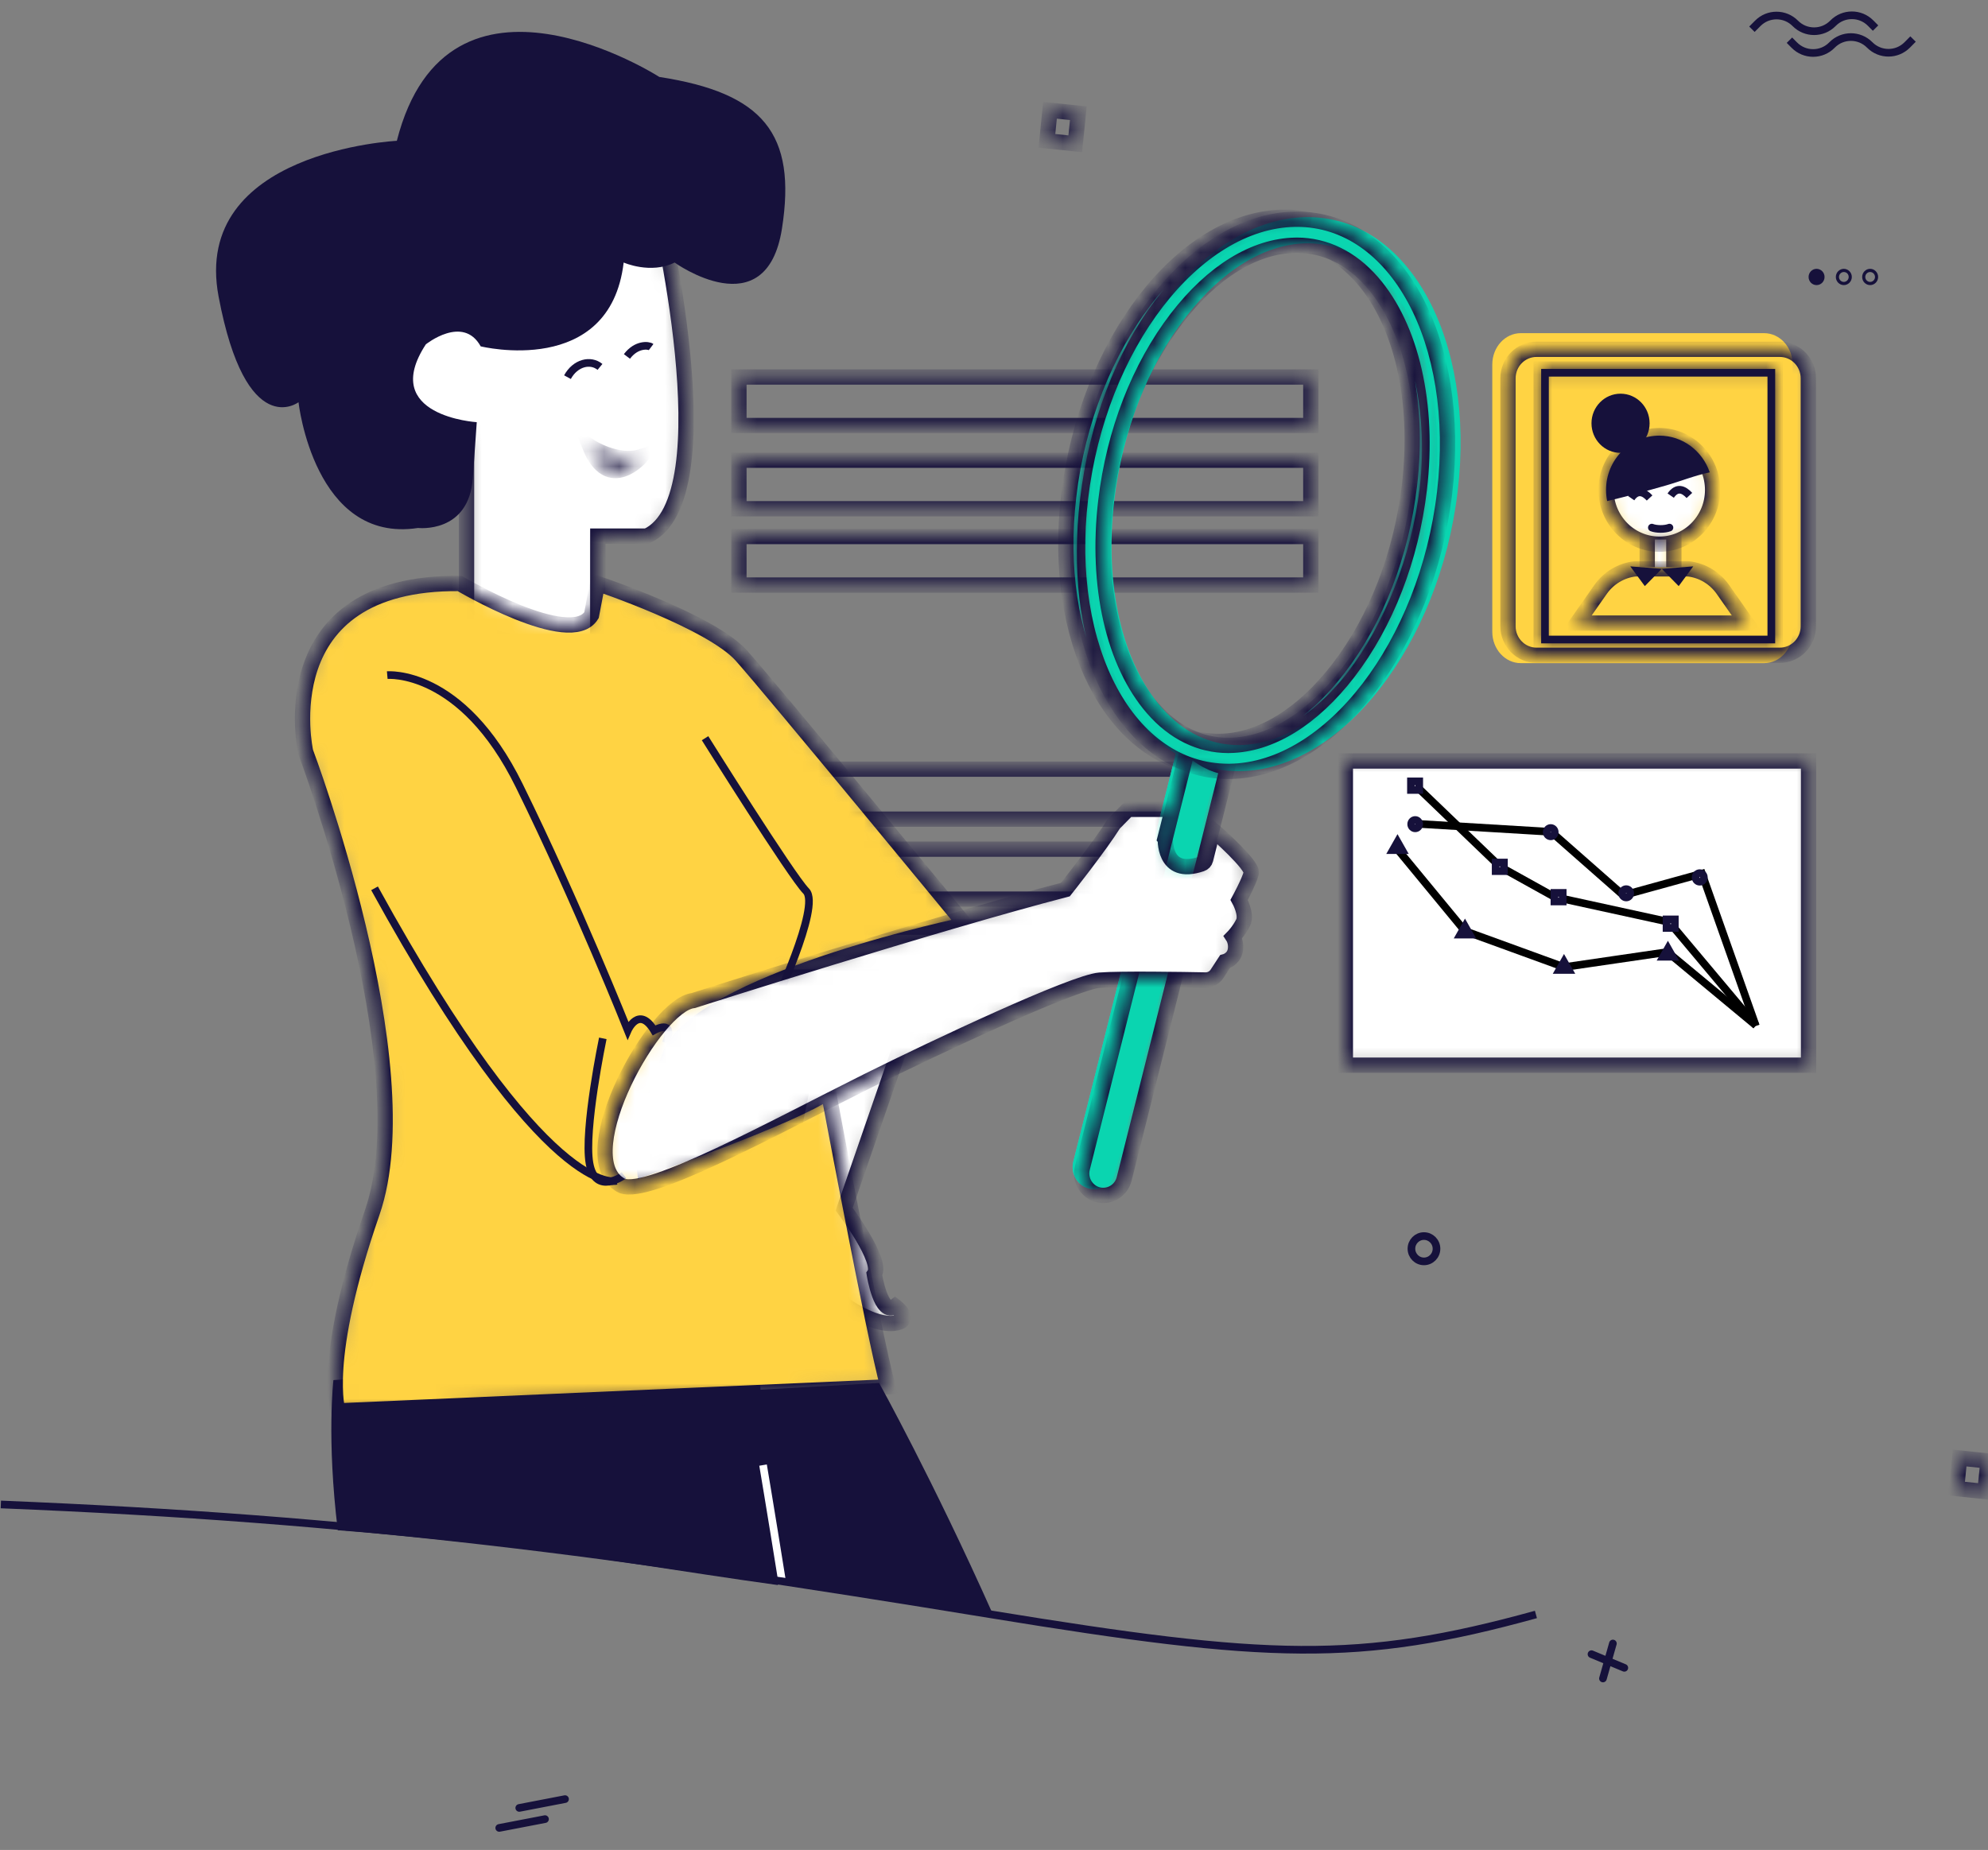 <svg width="130" height="121" viewBox="0 0 130 121" fill="none" xmlns="http://www.w3.org/2000/svg">
<rect x="0" y="0" width="130" height="121" fill="#808080" stroke="none"/>
<mask id="path-1-inside-1_127_2337" fill="white">
<path d="M118.267 69.672L118.267 49.773H87.975V69.672H118.267Z"/>
</mask>
<path d="M118.267 69.672L118.267 49.773H87.975V69.672H118.267Z" fill="white" stroke="#16113B" mask="url(#path-1-inside-1_127_2337)"/>
<path d="M114.821 67.107L111.293 57.138L106.15 58.557L101.437 54.409L92.331 53.863" stroke="black" stroke-width="0.5"/>
<path d="M114.825 67.072L109.04 62.269L102.281 63.257L95.793 60.896L91.257 55.392" stroke="black" stroke-width="0.5"/>
<path d="M114.825 67.072L109.147 60.304L101.648 58.666L98.113 56.702L92.543 51.352" stroke="black" stroke-width="0.5"/>
<path d="M110.878 57.39C110.878 57.55 111.004 57.671 111.149 57.671C111.294 57.671 111.42 57.55 111.42 57.39C111.42 57.231 111.294 57.109 111.149 57.109C111.004 57.109 110.878 57.231 110.878 57.39Z" fill="white" stroke="#16113B" stroke-width="0.5"/>
<path d="M106.079 58.429C106.079 58.584 106.201 58.702 106.342 58.702C106.483 58.702 106.605 58.584 106.605 58.429C106.605 58.273 106.483 58.156 106.342 58.156C106.201 58.156 106.079 58.273 106.079 58.429Z" fill="white" stroke="#16113B" stroke-width="0.5"/>
<path d="M101.141 54.43C101.141 54.585 101.264 54.703 101.405 54.703C101.546 54.703 101.668 54.585 101.668 54.43C101.668 54.275 101.546 54.157 101.405 54.157C101.264 54.157 101.141 54.275 101.141 54.43Z" fill="white" stroke="#16113B" stroke-width="0.5"/>
<path d="M92.28 53.906C92.28 54.062 92.402 54.179 92.543 54.179C92.684 54.179 92.807 54.062 92.807 53.906C92.807 53.751 92.684 53.633 92.543 53.633C92.402 53.633 92.28 53.751 92.28 53.906Z" fill="white" stroke="#16113B" stroke-width="0.5"/>
<rect x="-0.25" y="0.25" width="0.542" height="0.562" transform="matrix(-1 0 0 1 109.271 59.885)" fill="white" stroke="#16113B" stroke-width="0.5"/>
<rect x="-0.25" y="0.25" width="0.542" height="0.562" transform="matrix(-1 0 0 1 101.939 58.151)" fill="white" stroke="#16113B" stroke-width="0.5"/>
<rect x="-0.25" y="0.25" width="0.542" height="0.562" transform="matrix(-1 0 0 1 98.096 56.166)" fill="white" stroke="#16113B" stroke-width="0.5"/>
<rect x="-0.25" y="0.25" width="0.542" height="0.562" transform="matrix(-1 0 0 1 92.557 50.858)" fill="white" stroke="#16113B" stroke-width="0.5"/>
<path d="M109.373 62.58L109.068 62.041L108.763 62.58H109.373Z" fill="white" stroke="#16113B" stroke-width="0.5"/>
<path d="M102.58 63.443L102.274 62.905L101.969 63.443H102.58Z" fill="white" stroke="#16113B" stroke-width="0.5"/>
<path d="M96.104 61.129L95.799 60.59L95.494 61.129H96.104Z" fill="white" stroke="#16113B" stroke-width="0.5"/>
<path d="M91.691 55.604L91.386 55.066L91.081 55.604H91.691Z" fill="white" stroke="#16113B" stroke-width="0.5"/>
<mask id="path-17-inside-2_127_2337" fill="white">
<path d="M48.319 24.658H85.718V27.833H48.319V24.658Z"/>
</mask>
<path d="M48.319 24.658H85.718V27.833H48.319V24.658Z" stroke="#16113B" mask="url(#path-17-inside-2_127_2337)"/>
<mask id="path-18-inside-3_127_2337" fill="white">
<path d="M48.319 30.102H85.718V33.278H48.319V30.102Z"/>
</mask>
<path d="M48.319 30.102H85.718V33.278H48.319V30.102Z" stroke="#16113B" mask="url(#path-18-inside-3_127_2337)"/>
<mask id="path-19-inside-4_127_2337" fill="white">
<path d="M48.319 35.092H85.718V38.268H48.319V35.092Z"/>
</mask>
<path d="M48.319 35.092H85.718V38.268H48.319V35.092Z" stroke="#16113B" mask="url(#path-19-inside-4_127_2337)"/>
<mask id="path-20-inside-5_127_2337" fill="white">
<path d="M41.617 50.308H77.433V53.578H41.617V50.308Z"/>
</mask>
<path d="M41.617 50.308H77.433V53.578H41.617V50.308Z" stroke="#16113B" mask="url(#path-20-inside-5_127_2337)"/>
<mask id="path-21-inside-6_127_2337" fill="white">
<path d="M41.617 55.54H77.433V58.81H41.617V55.54Z"/>
</mask>
<path d="M41.617 55.54H77.433V58.81H41.617V55.54Z" stroke="#16113B" mask="url(#path-21-inside-6_127_2337)"/>
<mask id="path-22-inside-7_127_2337" fill="white">
<path d="M41.617 60.641H77.433V63.912H41.617V60.641Z"/>
</mask>
<path d="M41.617 60.641H77.433V63.912H41.617V60.641Z" stroke="#16113B" mask="url(#path-22-inside-7_127_2337)"/>
<path d="M99.45 43.375H115.358C116.389 43.375 117.225 42.456 117.225 41.324V23.842C117.225 22.709 116.389 21.791 115.358 21.791H99.45C98.42 21.791 97.584 22.709 97.584 23.842V41.324C97.584 42.456 98.42 43.375 99.45 43.375Z" fill="#FFD343"/>
<mask id="path-24-inside-8_127_2337" fill="white">
<path d="M100.477 42.861H116.385C117.416 42.861 118.252 42.009 118.252 40.959V24.747C118.252 23.697 117.416 22.845 116.385 22.845H100.477C99.446 22.845 98.61 23.697 98.61 24.747V40.959C98.61 42.009 99.446 42.861 100.477 42.861Z"/>
</mask>
<path d="M100.477 42.861H116.385C117.416 42.861 118.252 42.009 118.252 40.959V24.747C118.252 23.697 117.416 22.845 116.385 22.845H100.477C99.446 22.845 98.61 23.697 98.61 24.747V40.959C98.61 42.009 99.446 42.861 100.477 42.861Z" fill="#FFD343" stroke="#16113B" mask="url(#path-24-inside-8_127_2337)"/>
<path d="M100.78 24.132H116.082V42.08H100.78V24.132Z" fill="#16113B"/>
<mask id="path-26-inside-9_127_2337" fill="white">
<path d="M100.78 24.132H116.082V42.08H100.78V24.132Z"/>
</mask>
<path d="M100.78 24.132H116.082V42.08H100.78V24.132Z" fill="#FFD343" stroke="#16113B" mask="url(#path-26-inside-9_127_2337)"/>
<mask id="path-27-inside-10_127_2337" fill="white">
<path d="M107.716 34.786H109.458V37.851H107.716V34.786Z"/>
</mask>
<path d="M107.716 34.786H109.458V37.851H107.716V34.786Z" fill="white" stroke="#16113B" mask="url(#path-27-inside-10_127_2337)"/>
<path d="M103.991 38.673C104.523 37.789 105.347 37.216 106.256 37.096H108.003H109.75C110.659 37.216 111.482 37.789 112.015 38.673L113.561 41.242H108.161H107.843H102.444L103.991 38.673Z" fill="#FFD343"/>
<mask id="path-29-inside-11_127_2337" fill="white">
<path d="M104.664 38.556C105.195 37.8 106.016 37.309 106.923 37.206H108.665H110.406C111.313 37.309 112.134 37.8 112.665 38.556L114.206 40.755H108.823H108.505H103.122L104.664 38.556Z"/>
</mask>
<path d="M104.664 38.556C105.195 37.8 106.016 37.309 106.923 37.206H108.665H110.406C111.313 37.309 112.134 37.8 112.665 38.556L114.206 40.755H108.823H108.505H103.122L104.664 38.556Z" fill="#FFD343" stroke="#16113B" mask="url(#path-29-inside-11_127_2337)"/>
<mask id="path-30-inside-12_127_2337" fill="white">
<path d="M108.509 35.594C106.585 35.594 105.025 34.004 105.025 32.044C105.025 30.083 106.585 28.494 108.509 28.494C110.433 28.494 111.992 30.083 111.992 32.044C111.992 34.004 110.433 35.594 108.509 35.594Z"/>
</mask>
<path d="M108.509 35.594C106.585 35.594 105.025 34.004 105.025 32.044C105.025 30.083 106.585 28.494 108.509 28.494C110.433 28.494 111.992 30.083 111.992 32.044C111.992 34.004 110.433 35.594 108.509 35.594Z" fill="white" stroke="#16113B" mask="url(#path-30-inside-12_127_2337)"/>
<path d="M109.17 34.509C108.859 34.628 108.317 34.626 108.018 34.509" stroke="#16113B" stroke-width="0.5" stroke-linecap="round"/>
<path d="M106.665 32.582C107.071 31.991 107.508 32.177 107.87 32.572" stroke="#16113B" stroke-width="0.5"/>
<path d="M109.251 32.417C109.662 31.817 110.106 32.006 110.474 32.407" stroke="#16113B" stroke-width="0.5"/>
<path d="M108.937 31.755C107.663 32.119 106.384 32.467 105.097 32.775C105.049 32.539 105.023 32.294 105.023 32.044C105.023 30.083 106.582 28.494 108.507 28.494C110.036 28.494 111.335 29.5 111.803 30.896C110.831 31.098 109.878 31.485 108.937 31.755Z" fill="#16113B"/>
<path d="M105.971 29.622C104.922 29.622 104.071 28.755 104.071 27.686C104.071 26.617 104.922 25.75 105.971 25.75C107.021 25.75 107.871 26.617 107.871 27.686C107.871 28.755 107.021 29.622 105.971 29.622Z" fill="#16113B"/>
<path d="M108.666 37.206L109.774 38.336L110.724 37.045L108.666 37.206Z" fill="#16113B"/>
<path d="M108.667 37.206L107.558 38.336L106.608 37.045L108.667 37.206Z" fill="#16113B"/>
<path d="M122.293 17.792C122.119 17.792 121.975 17.938 121.975 18.116C121.975 18.293 122.119 18.439 122.293 18.439C122.467 18.439 122.611 18.293 122.611 18.116C122.611 17.938 122.467 17.792 122.293 17.792ZM122.293 17.583C122.58 17.583 122.815 17.823 122.815 18.116C122.815 18.408 122.58 18.648 122.293 18.648C122.006 18.648 121.771 18.408 121.771 18.116C121.771 17.823 122.006 17.583 122.293 17.583Z" fill="#16113B"/>
<path d="M120.572 17.792C120.398 17.792 120.255 17.938 120.255 18.116C120.255 18.293 120.398 18.439 120.572 18.439C120.746 18.439 120.89 18.293 120.89 18.116C120.89 17.938 120.757 17.792 120.572 17.792ZM120.572 17.583C120.859 17.583 121.095 17.823 121.095 18.116C121.095 18.408 120.859 18.648 120.572 18.648C120.285 18.648 120.05 18.408 120.05 18.116C120.05 17.823 120.285 17.583 120.572 17.583Z" fill="#16113B"/>
<path d="M118.79 18.648C118.501 18.648 118.268 18.41 118.268 18.116C118.268 17.822 118.501 17.583 118.79 17.583C119.079 17.583 119.312 17.822 119.312 18.116C119.312 18.41 119.079 18.648 118.79 18.648Z" fill="#16113B"/>
<path d="M27.743 63.254L28.045 64.82L26.436 64.298L27.743 63.254Z" stroke="#16113B" stroke-width="0.5" stroke-miterlimit="10" stroke-linecap="round" stroke-linejoin="round"/>
<path d="M104.071 108.195L106.218 109.089" stroke="#16113B" stroke-width="0.5" stroke-miterlimit="10" stroke-linecap="round" stroke-linejoin="round"/>
<path d="M104.821 109.786L105.471 107.497" stroke="#16113B" stroke-width="0.5" stroke-miterlimit="10" stroke-linecap="round" stroke-linejoin="round"/>
<mask id="path-44-inside-13_127_2337" fill="white">
<path d="M128.145 95.366L129.999 95.559L129.799 97.559L127.944 97.366L128.145 95.366Z"/>
</mask>
<path d="M128.145 95.366L129.999 95.559L129.799 97.559L127.944 97.366L128.145 95.366Z" stroke="#16113B" mask="url(#path-44-inside-13_127_2337)"/>
<mask id="path-45-inside-14_127_2337" fill="white">
<path d="M68.661 7.212L70.515 7.405L70.314 9.405L68.46 9.212L68.661 7.212Z"/>
</mask>
<path d="M68.661 7.212L70.515 7.405L70.314 9.405L68.46 9.212L68.661 7.212Z" stroke="#16113B" mask="url(#path-45-inside-14_127_2337)"/>
<path d="M32.646 119.56L35.639 118.984" stroke="#16113B" stroke-width="0.5" stroke-miterlimit="10" stroke-linecap="round" stroke-linejoin="round"/>
<path d="M33.956 118.252L36.949 117.675" stroke="#16113B" stroke-width="0.5" stroke-miterlimit="10" stroke-linecap="round" stroke-linejoin="round"/>
<path d="M114.563 1.912L114.943 1.529C115.62 0.844 116.722 0.844 117.399 1.529C118.077 2.213 119.178 2.213 119.856 1.529L119.871 1.514C120.548 0.829 121.65 0.829 122.327 1.514L122.647 1.837" stroke="#16113B" stroke-width="0.5" stroke-miterlimit="10"/>
<path d="M125.099 2.553L124.72 2.937C124.042 3.622 122.941 3.622 122.263 2.937C121.586 2.253 120.484 2.253 119.807 2.937L119.792 2.952C119.115 3.637 118.013 3.637 117.336 2.952L117.016 2.629" stroke="#16113B" stroke-width="0.5" stroke-miterlimit="10"/>
<path d="M93.116 82.504C93.569 82.504 93.936 82.133 93.936 81.676C93.936 81.219 93.569 80.848 93.116 80.848C92.664 80.848 92.297 81.219 92.297 81.676C92.297 82.133 92.664 82.504 93.116 82.504Z" stroke="#16113B" stroke-width="0.5" stroke-miterlimit="10"/>
<path d="M85.529 15.911C85.494 15.911 85.46 15.911 85.425 15.912C82.722 15.956 79.933 17.655 77.569 20.7C75.072 23.916 73.401 28.183 72.864 32.717C72.207 38.262 73.373 43.345 75.984 46.312C77.377 47.896 79.104 48.733 80.975 48.733C81.01 48.733 81.044 48.733 81.079 48.732C83.782 48.689 86.572 46.989 88.936 43.944C91.432 40.729 93.103 36.461 93.64 31.928C94.297 26.383 93.131 21.301 90.52 18.332C89.128 16.75 87.402 15.912 85.529 15.911ZM85.531 14.205C92.123 14.206 96.5 22.191 95.321 32.13C94.136 42.136 87.771 50.332 81.106 50.438C81.062 50.44 81.019 50.44 80.976 50.44C74.384 50.44 70.007 42.453 71.186 32.514C72.371 22.509 78.736 14.313 85.401 14.206C85.444 14.206 85.487 14.205 85.531 14.205Z" fill="#0AD5B0"/>
<path d="M70.185 75.984L77.098 48.461C77.872 49.13 78.692 49.657 79.685 49.767L72.921 76.697C72.758 77.347 72.184 77.78 71.554 77.78C71.438 77.78 71.32 77.765 71.202 77.734C70.448 77.538 69.993 76.754 70.185 75.984Z" fill="#51B6C4"/>
<path d="M70.185 75.984L77.098 48.461C77.872 49.13 78.692 49.657 79.685 49.767L72.921 76.697C72.758 77.347 72.184 77.78 71.554 77.78C71.438 77.78 71.32 77.765 71.202 77.734C70.448 77.538 69.993 76.754 70.185 75.984Z" fill="#0AD5B0"/>
<mask id="path-54-inside-15_127_2337" fill="white">
<path d="M70.778 76.393L77.691 48.871C78.465 49.539 79.285 50.066 80.277 50.176L73.513 77.106C73.35 77.756 72.777 78.189 72.146 78.189C72.031 78.189 71.913 78.175 71.795 78.144C71.041 77.947 70.585 77.164 70.778 76.393Z"/>
</mask>
<path d="M70.778 76.393L77.691 48.871C78.465 49.539 79.285 50.066 80.277 50.176L73.513 77.106C73.35 77.756 72.777 78.189 72.146 78.189C72.031 78.189 71.913 78.175 71.795 78.144C71.041 77.947 70.585 77.164 70.778 76.393Z" fill="#0AD5B0" stroke="#16113B" mask="url(#path-54-inside-15_127_2337)"/>
<mask id="path-55-inside-16_127_2337" fill="white">
<path d="M69.884 32.457C71.054 22.484 77.334 14.315 83.91 14.209C84.535 14.199 85.14 14.263 85.723 14.394C85.381 14.353 85.085 14.657 84.731 14.663C78.155 14.769 72.293 22.742 71.124 32.715C70.065 41.74 73.152 48.93 78.698 50.178C72.709 49.469 68.778 41.893 69.884 32.457Z"/>
</mask>
<path d="M69.884 32.457C71.054 22.484 77.334 14.315 83.91 14.209C84.535 14.199 85.14 14.263 85.723 14.394C85.381 14.353 85.085 14.657 84.731 14.663C78.155 14.769 72.293 22.742 71.124 32.715C70.065 41.74 73.152 48.93 78.698 50.178C72.709 49.469 68.778 41.893 69.884 32.457Z" fill="#0AD5B0" stroke="#16113B" mask="url(#path-55-inside-16_127_2337)"/>
<mask id="path-56-inside-17_127_2337" fill="white">
<path d="M79.673 48.492C79.708 48.492 79.741 48.492 79.776 48.491C82.444 48.448 85.196 46.754 87.528 43.719C89.992 40.514 91.64 36.26 92.17 31.742C92.819 26.215 91.668 21.15 89.092 18.191C88.386 17.38 87.383 16.573 86.528 16.168C87.629 16.544 89.113 17.249 89.994 18.261C92.57 21.218 93.98 26.469 93.331 31.996C92.801 36.514 90.981 41.087 88.518 44.292C86.185 47.327 83.225 48.958 80.559 49.001C80.524 49.001 80.337 49.001 80.302 49.001C79.403 49.001 78.222 48.535 77.414 48.151C78.032 48.363 79.008 48.492 79.673 48.492Z"/>
</mask>
<path d="M79.673 48.492C79.708 48.492 79.741 48.492 79.776 48.491C82.444 48.448 85.196 46.754 87.528 43.719C89.992 40.514 91.64 36.26 92.17 31.742C92.819 26.215 91.668 21.15 89.092 18.191C88.386 17.38 87.383 16.573 86.528 16.168C87.629 16.544 89.113 17.249 89.994 18.261C92.57 21.218 93.98 26.469 93.331 31.996C92.801 36.514 90.981 41.087 88.518 44.292C86.185 47.327 83.225 48.958 80.559 49.001C80.524 49.001 80.337 49.001 80.302 49.001C79.403 49.001 78.222 48.535 77.414 48.151C78.032 48.363 79.008 48.492 79.673 48.492Z" fill="#0AD5B0" stroke="#16113B" mask="url(#path-56-inside-17_127_2337)"/>
<mask id="path-57-inside-18_127_2337" fill="white">
<path d="M84.809 16.039C84.774 16.039 84.741 16.039 84.706 16.041C82.039 16.084 79.286 17.778 76.954 20.812C74.49 24.017 72.842 28.271 72.312 32.789C71.664 38.316 72.814 43.383 75.39 46.34C76.765 47.919 78.469 48.754 80.315 48.754C80.349 48.754 80.383 48.754 80.417 48.752C83.085 48.709 85.837 47.015 88.17 43.98C90.633 40.776 92.281 36.522 92.811 32.003C93.46 26.477 92.309 21.412 89.733 18.453C88.359 16.875 86.656 16.041 84.809 16.039ZM84.81 14.339C91.315 14.34 95.633 22.299 94.47 32.205C93.3 42.178 87.021 50.347 80.444 50.453C80.401 50.454 80.358 50.454 80.316 50.454C73.811 50.454 69.493 42.494 70.656 32.588C71.826 22.615 78.105 14.446 84.682 14.34C84.724 14.34 84.766 14.339 84.81 14.339Z"/>
</mask>
<path d="M84.809 16.039C84.774 16.039 84.741 16.039 84.706 16.041C82.039 16.084 79.286 17.778 76.954 20.812C74.49 24.017 72.842 28.271 72.312 32.789C71.664 38.316 72.814 43.383 75.39 46.34C76.765 47.919 78.469 48.754 80.315 48.754C80.349 48.754 80.383 48.754 80.417 48.752C83.085 48.709 85.837 47.015 88.17 43.98C90.633 40.776 92.281 36.522 92.811 32.003C93.46 26.477 92.309 21.412 89.733 18.453C88.359 16.875 86.656 16.041 84.809 16.039ZM84.81 14.339C91.315 14.34 95.633 22.299 94.47 32.205C93.3 42.178 87.021 50.347 80.444 50.453C80.401 50.454 80.358 50.454 80.316 50.454C73.811 50.454 69.493 42.494 70.656 32.588C71.826 22.615 78.105 14.446 84.682 14.34C84.724 14.34 84.766 14.339 84.81 14.339Z" fill="#0AD5B0" stroke="#16113B" mask="url(#path-57-inside-18_127_2337)"/>
<path d="M77.895 56.902L77.954 56.663L77.892 56.912C77.893 56.91 77.894 56.906 77.895 56.902Z" fill="url(#paint0_radial_127_2337)"/>
<path d="M76.814 49.603C76.81 49.602 76.808 49.599 76.804 49.598C76.807 49.601 76.81 49.602 76.814 49.603Z" fill="url(#paint1_radial_127_2337)"/>
<path d="M64.908 105.542C61.013 96.811 57.486 90.454 57.486 90.454L43.001 91.28C43.001 91.28 44.086 96.47 45.435 102.442C52.547 103.776 59.553 104.653 64.908 105.542Z" fill="#16113B"/>
<path d="M22.088 100.089C21.353 94.079 21.804 90.268 21.804 90.268L49.571 88.485L50.087 96.213C50.087 96.213 50.41 99.189 50.87 103.676C44.73 102.832 38.328 101.705 32.905 101.133C29.544 100.778 25.805 100.371 22.088 100.089Z" fill="#16113B"/>
<path d="M49.898 95.828C49.898 95.828 50.399 98.791 51.115 103.269" stroke="white" stroke-width="0.5" stroke-miterlimit="10"/>
<path d="M100.438 105.598C88.853 108.801 82.909 108.55 64.839 105.598C39.618 101.479 23.749 99.366 0.055 98.403" stroke="#16113B" stroke-width="0.5"/>
<mask id="path-64-inside-19_127_2337" fill="white">
<path d="M59.863 65.592L55.201 79.089C55.201 79.089 57.763 82.483 57.173 83.344C57.173 83.344 57.609 86.138 58.531 85.433C58.531 85.433 59.812 86.399 58.454 86.555C57.096 86.712 55.201 85.329 55.201 85.329L51.178 77.575L53.228 67.263L59.863 65.592Z"/>
</mask>
<path d="M59.863 65.592L55.201 79.089C55.201 79.089 57.763 82.483 57.173 83.344C57.173 83.344 57.609 86.138 58.531 85.433C58.531 85.433 59.812 86.399 58.454 86.555C57.096 86.712 55.201 85.329 55.201 85.329L51.178 77.575L53.228 67.263L59.863 65.592Z" fill="white" stroke="#16113B" mask="url(#path-64-inside-19_127_2337)"/>
<mask id="path-65-inside-20_127_2337" fill="white">
<path d="M42.934 13.007C42.934 13.007 47.674 32.586 42.294 35.066H39.092V43.159L30.509 41.332V28.671L24.617 28.07V19.272L31.15 15.226L39.732 11.179L42.934 13.007Z"/>
</mask>
<path d="M42.934 13.007C42.934 13.007 47.674 32.586 42.294 35.066H39.092V43.159L30.509 41.332V28.671L24.617 28.07V19.272L31.15 15.226L39.732 11.179L42.934 13.007Z" fill="white" stroke="#16113B" mask="url(#path-65-inside-20_127_2337)"/>
<mask id="path-66-inside-21_127_2337" fill="white">
<path d="M38.565 29.192C38.565 29.192 40.343 30.361 41.913 29.873C41.913 29.873 39.821 32.309 38.565 29.192Z"/>
</mask>
<path d="M38.565 29.192C38.565 29.192 40.343 30.361 41.913 29.873C41.913 29.873 39.821 32.309 38.565 29.192Z" fill="white" stroke="#16113B" mask="url(#path-66-inside-21_127_2337)"/>
<path d="M37.108 24.669C37.624 23.725 38.617 23.491 39.234 23.999" stroke="#16113B" stroke-width="0.5"/>
<path d="M40.997 23.314C41.617 22.489 42.409 22.574 42.578 22.701" stroke="#16113B" stroke-width="0.5"/>
<path d="M40.783 17.172C40.783 17.172 42.551 17.955 44.114 17.172C44.114 17.172 50.109 21.48 51.134 14.953C52.107 8.74 49.904 6.077 43.115 5.033C43.115 5.033 29.281 -3.843 25.95 9.21C25.95 9.21 12.5 9.862 14.293 19.391C16.087 28.92 19.52 26.309 19.52 26.309C19.52 26.309 20.544 35.577 27.334 34.533C27.334 34.533 30.664 34.924 30.92 31.269C31.176 27.614 31.176 27.614 31.176 27.614C31.176 27.614 24.772 27.223 27.846 22.524C27.846 22.524 30.28 20.566 31.433 22.654C31.433 22.654 39.887 24.743 40.783 17.172Z" fill="#16113B"/>
<mask id="path-70-inside-22_127_2337" fill="white">
<path d="M30.064 38.165C30.064 38.165 37.31 42.467 38.679 40.239L39.073 38.165C39.073 38.165 46.491 40.655 48.483 42.883C50.474 45.11 63.116 60.481 63.116 60.481C63.116 60.481 46.989 63.848 44.002 68.566C44.002 68.566 41.762 73.676 42.135 76.428C42.135 76.428 52.051 72.967 54.167 71.395C54.167 71.395 57.145 87.33 58.065 90.71L22.098 92.283C22.098 92.283 20.978 89.007 24.339 79.31C27.699 69.614 19.983 49.172 19.983 49.172C19.983 49.172 17.494 38.034 30.064 38.165Z"/>
</mask>
<path d="M30.064 38.165C30.064 38.165 37.31 42.467 38.679 40.239L39.073 38.165C39.073 38.165 46.491 40.655 48.483 42.883C50.474 45.11 63.116 60.481 63.116 60.481C63.116 60.481 46.989 63.848 44.002 68.566C44.002 68.566 41.762 73.676 42.135 76.428C42.135 76.428 52.051 72.967 54.167 71.395C54.167 71.395 57.145 87.33 58.065 90.71L22.098 92.283C22.098 92.283 20.978 89.007 24.339 79.31C27.699 69.614 19.983 49.172 19.983 49.172C19.983 49.172 17.494 38.034 30.064 38.165Z" fill="#FFD343" stroke="#16113B" mask="url(#path-70-inside-22_127_2337)"/>
<path d="M46.105 48.284C46.105 48.284 51.741 57.291 52.715 58.283C53.688 59.275 50.537 65.932 50.537 65.932" stroke="#16113B" stroke-width="0.5" stroke-miterlimit="10"/>
<path d="M25.323 44.158C25.323 44.158 30.191 43.715 33.957 51.39C37.723 59.039 41.053 67.393 41.053 67.393C41.053 67.393 41.771 65.748 42.77 67.393C42.77 67.393 44.188 66.574 43.548 68.218" stroke="#16113B" stroke-width="0.5" stroke-miterlimit="10"/>
<path d="M40.803 76.87C40.803 76.87 38.932 78.254 38.548 76.087C38.164 73.92 39.419 67.916 39.419 67.916" stroke="#16113B" stroke-width="0.5" stroke-miterlimit="10"/>
<path d="M40.299 77.238C40.299 77.238 35.764 78.622 24.492 58.102" stroke="#16113B" stroke-width="0.5" stroke-miterlimit="10"/>
<mask id="path-75-inside-23_127_2337" fill="white">
<path d="M45.336 65.443C45.336 65.443 61.343 60.34 69.667 58.186C69.667 58.186 71.913 55.358 72.838 53.877L73.763 52.935H76.66L76.198 54.775C76.214 54.787 76.009 57.378 78.568 56.508C78.699 56.464 78.803 56.359 78.836 56.221L78.972 55.668H78.974L79.32 54.289C79.478 54.427 81.951 56.589 81.822 57.11C81.69 57.648 81.03 58.86 81.03 58.86C81.03 58.86 81.558 59.803 81.294 60.341C81.03 60.88 80.633 61.284 80.633 61.284C80.633 61.284 80.897 61.688 80.765 62.226C80.633 62.765 80.105 62.899 80.105 62.899L79.582 63.698C79.414 63.955 79.128 64.106 78.826 64.1C77.415 64.072 73.324 64.001 71.913 64.111C70.195 64.246 61.179 68.484 56.719 70.708C50.509 73.805 42.449 78.248 40.679 77.562C40.602 77.533 40.535 77.486 40.467 77.44C37.428 75.419 42.825 65.713 45.336 65.443Z"/>
</mask>
<path d="M45.336 65.443C45.336 65.443 61.343 60.34 69.667 58.186C69.667 58.186 71.913 55.358 72.838 53.877L73.763 52.935H76.66L76.198 54.775C76.214 54.787 76.009 57.378 78.568 56.508C78.699 56.464 78.803 56.359 78.836 56.221L78.972 55.668H78.974L79.32 54.289C79.478 54.427 81.951 56.589 81.822 57.11C81.69 57.648 81.03 58.86 81.03 58.86C81.03 58.86 81.558 59.803 81.294 60.341C81.03 60.88 80.633 61.284 80.633 61.284C80.633 61.284 80.897 61.688 80.765 62.226C80.633 62.765 80.105 62.899 80.105 62.899L79.582 63.698C79.414 63.955 79.128 64.106 78.826 64.1C77.415 64.072 73.324 64.001 71.913 64.111C70.195 64.246 61.179 68.484 56.719 70.708C50.509 73.805 42.449 78.248 40.679 77.562C40.602 77.533 40.535 77.486 40.467 77.44C37.428 75.419 42.825 65.713 45.336 65.443Z" fill="white" stroke="#16113B" mask="url(#path-75-inside-23_127_2337)"/>
<defs>
<radialGradient id="paint0_radial_127_2337" cx="0" cy="0" r="1" gradientUnits="userSpaceOnUse" gradientTransform="translate(12.894 68.176) rotate(180) scale(54.319 55.765)">
<stop offset="0.07" stop-color="#6C4D6F"/>
<stop offset="1" stop-color="white" stop-opacity="0"/>
</radialGradient>
<radialGradient id="paint1_radial_127_2337" cx="0" cy="0" r="1" gradientUnits="userSpaceOnUse" gradientTransform="translate(76.809 49.601) rotate(180) scale(0.004)">
<stop offset="0.07" stop-color="#6C4D6F"/>
<stop offset="1" stop-color="white" stop-opacity="0"/>
</radialGradient>
</defs>
</svg>
